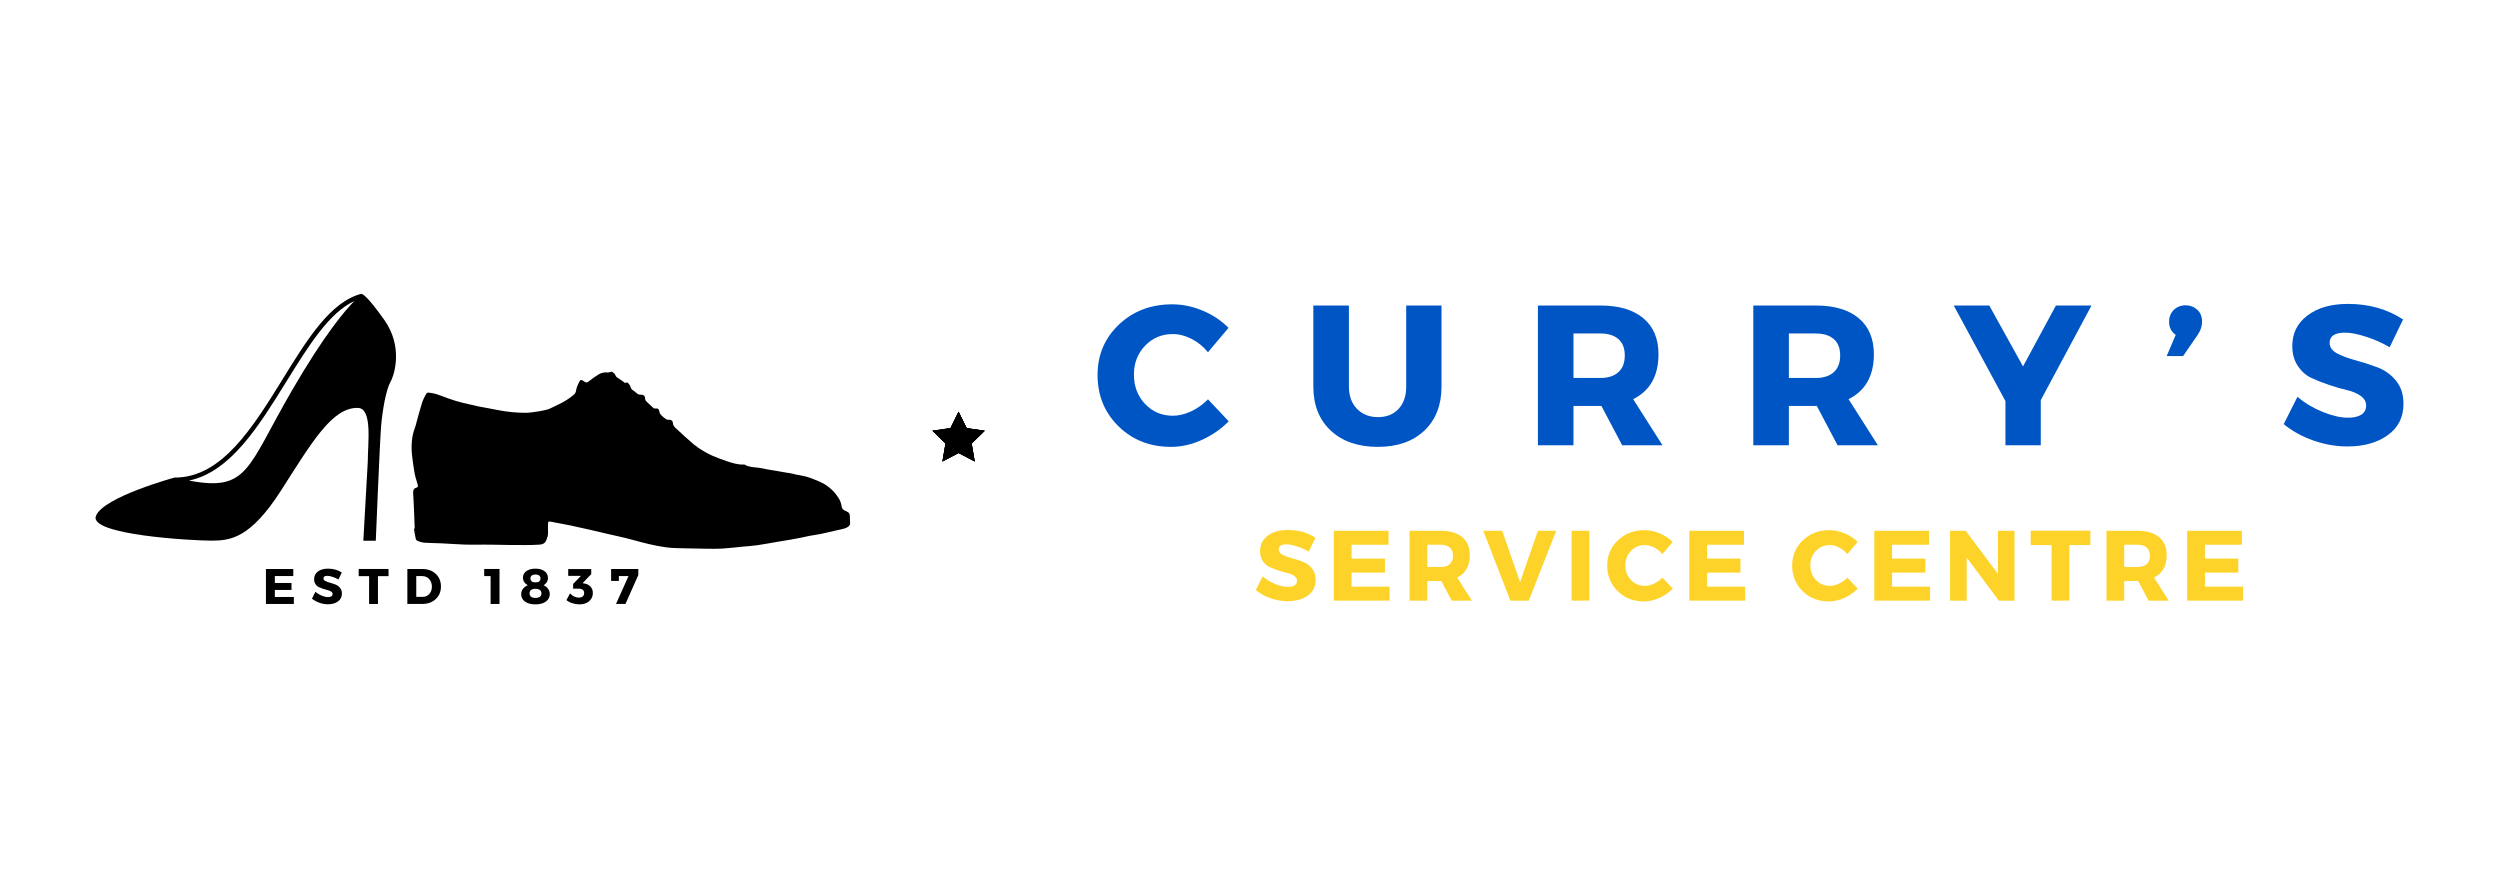 <svg xmlns="http://www.w3.org/2000/svg" xmlns:xlink="http://www.w3.org/1999/xlink" width="1000" viewBox="0 0 750 262.5" height="350" preserveAspectRatio="xMidYMid meet"><defs><g></g><clipPath id="df50698474"><path d="M 279.727 123.516 L 295.449 123.516 L 295.449 138.488 L 279.727 138.488 Z M 279.727 123.516 " clip-rule="nonzero"></path></clipPath><clipPath id="108db5577b"><path d="M 28 88.121 L 119 88.121 L 119 162.23 L 28 162.23 Z M 28 88.121 " clip-rule="nonzero"></path></clipPath><clipPath id="90d62ff033"><path d="M 123 111 L 256 111 L 256 165 L 123 165 Z M 123 111 " clip-rule="nonzero"></path></clipPath><clipPath id="5c78958566"><path d="M 125.828 106.34 L 258.562 118.047 L 253.629 173.973 L 120.898 162.266 Z M 125.828 106.34 " clip-rule="nonzero"></path></clipPath><clipPath id="5aab0ddd13"><path d="M 125.828 106.34 L 258.562 118.047 L 253.629 173.973 L 120.898 162.266 Z M 125.828 106.34 " clip-rule="nonzero"></path></clipPath><clipPath id="c08d898374"><path d="M 125.828 106.34 L 258.562 118.047 L 253.629 173.973 L 120.898 162.266 Z M 125.828 106.34 " clip-rule="nonzero"></path></clipPath></defs><g clip-path="url(#df50698474)"><path fill="#000000" d="M 287.602 123.566 L 290.023 128.473 L 295.438 129.258 L 291.516 133.082 L 292.445 138.473 L 287.602 135.926 L 282.754 138.473 L 283.68 133.082 L 279.766 129.258 L 285.18 128.473 Z M 287.602 123.566 " fill-opacity="1" fill-rule="nonzero"></path><path fill="#000000" d="M 287.562 123.52 L 289.988 128.426 L 295.402 129.211 L 291.484 133.031 L 292.406 138.426 L 287.562 135.879 L 282.723 138.426 L 283.645 133.031 L 279.727 129.211 L 285.141 128.426 Z M 287.562 123.52 " fill-opacity="1" fill-rule="nonzero"></path><path fill="#000000" d="M 287.562 123.52 L 289.988 128.426 L 295.402 129.211 L 291.484 133.031 L 292.406 138.426 L 287.562 135.879 L 282.723 138.426 L 283.645 133.031 L 279.727 129.211 L 285.141 128.426 Z M 287.562 123.52 " fill-opacity="1" fill-rule="nonzero"></path><path fill="#000000" d="M 287.562 123.52 L 289.988 128.426 L 295.402 129.211 L 291.484 133.031 L 292.406 138.426 L 287.562 135.879 L 282.723 138.426 L 283.645 133.031 L 279.727 129.211 L 285.141 128.426 Z M 287.562 123.52 " fill-opacity="1" fill-rule="nonzero"></path></g><g clip-path="url(#108db5577b)"><path fill="#000000" d="M 28.773 154.801 C 30.91 149.102 52.48 143.234 52.48 143.234 C 52.512 143.234 52.547 143.234 52.578 143.27 C 66.602 143.203 75.848 128.207 84.797 113.746 C 92.176 101.781 99.152 90.488 108.465 88.121 L 108.535 88.32 C 108.602 88.254 108.633 88.254 108.633 88.254 C 108.633 88.254 109.703 88.121 115.277 95.953 C 120.852 103.781 118.484 112.145 117.148 114.547 C 115.812 116.945 114.742 123.043 114.344 127.707 C 113.941 132.375 112.738 162.23 112.738 162.23 L 109 162.23 L 110.336 138.438 C 110.336 133.008 111.805 122.508 107.398 122.375 C 99.652 122.145 93.543 132.738 84.363 147.066 C 75.18 161.43 69.207 162.195 63.465 162.195 C 57.719 162.195 26.637 160.496 28.773 154.801 Z M 87.469 117.344 C 97.016 100.852 103.227 93.418 106.297 90.32 C 98.684 93.82 92.477 103.883 85.93 114.445 C 77.652 127.809 69.137 141.602 56.688 144.168 C 74.445 147.566 74.078 140.469 87.469 117.344 Z M 87.469 117.344 " fill-opacity="1" fill-rule="nonzero"></path></g><g clip-path="url(#90d62ff033)"><g clip-path="url(#5c78958566)"><g clip-path="url(#5aab0ddd13)"><g clip-path="url(#c08d898374)"><path fill="#000000" d="M 124.414 158.566 C 124.336 156.492 124.266 154.406 124.176 152.332 C 124.113 150.824 124.023 149.316 123.941 147.809 C 123.902 147.07 124.133 146.5 124.906 146.312 C 125.445 146.184 125.434 145.836 125.324 145.438 C 125.098 144.648 124.852 143.863 124.625 143.07 C 124.523 142.727 124.441 142.379 124.387 142.023 C 124.109 140.23 123.789 138.43 123.613 136.605 C 123.457 135.25 123.434 133.891 123.547 132.527 C 123.656 131.051 123.977 129.617 124.512 128.238 C 124.707 127.68 124.867 127.117 124.992 126.543 C 125.543 124.574 126.055 122.594 126.672 120.652 C 126.977 119.801 127.363 118.988 127.828 118.211 C 127.988 117.949 128.223 117.801 128.531 117.773 C 129.34 117.852 130.137 118.004 130.918 118.23 C 132.062 118.586 133.16 119.055 134.281 119.457 C 135.086 119.746 135.895 120.012 136.715 120.262 C 137.414 120.477 138.125 120.664 138.836 120.844 C 139.738 121.062 140.645 121.258 141.547 121.465 L 143.18 121.844 C 143.285 121.871 143.383 121.906 143.488 121.922 C 145.512 122.301 147.566 122.645 149.594 123.066 C 152.215 123.574 154.863 123.832 157.531 123.84 C 158.906 123.863 160.293 123.586 161.668 123.391 C 162.535 123.258 163.391 123.078 164.238 122.848 C 164.719 122.695 165.18 122.5 165.625 122.262 C 166.723 121.734 167.828 121.215 168.91 120.645 C 169.492 120.324 170.059 119.969 170.602 119.582 C 171.137 119.238 171.641 118.855 172.117 118.438 C 172.453 118.16 172.672 117.812 172.777 117.395 C 172.91 116.285 173.391 115.328 173.879 114.371 C 174.074 113.988 174.375 113.848 174.816 114.156 C 175.977 114.965 175.965 114.922 177.062 114.082 C 177.906 113.406 178.793 112.797 179.719 112.25 C 180.527 111.801 181.387 111.633 182.301 111.746 C 182.598 111.727 182.887 111.672 183.172 111.578 C 183.34 111.551 183.578 111.477 183.68 111.559 C 184.016 111.828 184.445 112.113 184.586 112.488 C 184.762 112.941 185.07 113.273 185.512 113.477 C 186.148 113.848 186.723 114.324 187.324 114.754 C 187.41 114.812 187.543 114.93 187.578 114.906 C 187.871 114.711 188.168 114.625 188.418 114.922 C 188.668 115.223 189.074 115.613 189.145 116.004 C 189.289 116.793 189.883 117.078 190.414 117.465 C 190.617 117.594 190.801 117.746 190.965 117.918 C 191.398 118.418 191.961 118.398 192.551 118.422 C 192.684 118.422 192.809 118.445 192.926 118.496 C 193.047 118.547 193.152 118.621 193.242 118.715 C 193.332 118.809 193.402 118.914 193.449 119.039 C 193.496 119.16 193.52 119.285 193.516 119.414 C 193.523 119.918 193.727 120.324 194.129 120.625 C 194.762 121.23 195.395 121.844 196.047 122.434 C 196.18 122.535 196.332 122.574 196.5 122.551 C 197.359 122.422 197.742 122.754 197.84 123.59 C 197.906 123.961 198.074 124.277 198.344 124.539 C 198.812 125.004 199.32 125.422 199.867 125.789 C 200.137 125.926 200.422 125.973 200.723 125.93 C 201.348 125.883 201.832 126.227 201.867 126.855 C 201.918 127.812 202.527 128.262 203.098 128.789 C 204.746 130.305 206.379 131.84 208.09 133.285 C 209.02 134.035 210 134.711 211.035 135.312 C 211.879 135.84 212.758 136.297 213.668 136.691 C 215.168 137.32 216.676 137.93 218.223 138.422 C 219.77 138.91 221.398 139.453 223.098 139.355 C 223.207 139.336 223.309 139.344 223.41 139.383 C 224.668 140.152 226.086 140.156 227.484 140.309 C 228.355 140.406 229.219 140.629 230.086 140.797 C 230.297 140.836 230.504 140.863 230.711 140.898 L 236.062 141.816 C 236.352 141.863 236.645 141.867 236.934 141.934 C 237.383 142.023 237.832 142.129 238.277 142.23 C 238.383 142.242 238.477 142.309 238.582 142.328 C 239.629 142.531 240.699 142.676 241.73 142.949 C 242.68 143.211 243.605 143.535 244.512 143.922 C 245.512 144.301 246.48 144.758 247.414 145.285 C 249.258 146.418 250.719 147.926 251.801 149.801 C 252.168 150.492 252.402 151.223 252.508 151.996 C 252.645 152.789 253.18 153.078 253.797 153.332 C 254.832 153.762 254.945 154.199 254.969 155.121 C 254.984 155.711 254.98 156.301 255.035 156.898 C 255.086 157.492 254.719 157.801 254.34 158.078 C 254.031 158.297 253.695 158.457 253.328 158.555 C 252.625 158.758 251.906 158.898 251.195 159.059 L 248.441 159.684 C 247.723 159.848 247.012 160.039 246.289 160.176 C 245.176 160.371 244.051 160.535 242.938 160.742 C 241.949 160.926 240.973 161.156 239.988 161.367 C 239.008 161.574 238.004 161.75 237 161.922 C 235.625 162.16 234.246 162.375 232.867 162.605 C 230.953 162.93 229.043 163.301 227.117 163.574 C 225.629 163.781 224.129 163.875 222.637 164.016 C 220.664 164.207 218.695 164.449 216.707 164.574 C 215.191 164.668 213.668 164.633 212.145 164.621 C 210.203 164.605 208.258 164.574 206.316 164.512 C 204.117 164.441 201.906 164.492 199.73 164.188 C 196.332 163.719 193.008 162.848 189.699 161.934 C 187.273 161.262 184.801 160.762 182.352 160.188 C 180.5 159.75 178.652 159.312 176.801 158.891 C 174.949 158.469 173.023 158.023 171.125 157.633 C 169.105 157.219 167.078 156.855 165.051 156.469 C 164.625 156.387 164.414 156.516 164.418 157 C 164.426 157.887 164.348 158.75 164.41 159.621 C 164.484 160.656 164.133 161.555 163.691 162.43 C 163.355 163.094 162.633 163.32 161.977 163.379 C 160.547 163.496 159.109 163.504 157.68 163.516 C 156.008 163.531 154.332 163.516 152.66 163.492 C 150.863 163.469 149.066 163.426 147.27 163.398 C 146.465 163.387 145.664 163.387 144.859 163.387 C 143.094 163.387 141.344 163.449 139.59 163.383 C 137.184 163.301 134.781 163.109 132.375 162.996 C 130.656 162.914 128.93 162.93 127.215 162.809 C 126.516 162.723 125.844 162.531 125.207 162.238 C 124.938 162.082 124.77 161.852 124.707 161.551 C 124.5 160.582 124.348 159.602 124.176 158.625 Z M 124.414 158.566 " fill-opacity="1" fill-rule="nonzero"></path></g></g></g></g><g fill="#0055c4" fill-opacity="1"><g transform="translate(327.832, 133.577)"><g><path d="M 23.844 -42.281 C 26.957 -42.281 30.02 -41.641 33.031 -40.359 C 36.039 -39.086 38.602 -37.375 40.719 -35.219 L 34.562 -27.906 C 33.195 -29.582 31.566 -30.91 29.672 -31.891 C 27.773 -32.867 25.891 -33.359 24.016 -33.359 C 20.703 -33.359 17.926 -32.191 15.688 -29.859 C 13.457 -27.523 12.344 -24.641 12.344 -21.203 C 12.344 -17.691 13.457 -14.754 15.688 -12.391 C 17.926 -10.035 20.703 -8.859 24.016 -8.859 C 25.773 -8.859 27.602 -9.297 29.5 -10.172 C 31.395 -11.055 33.082 -12.258 34.562 -13.781 L 40.781 -7.188 C 38.508 -4.875 35.828 -3.016 32.734 -1.609 C 29.641 -0.211 26.555 0.484 23.484 0.484 C 17.172 0.484 11.914 -1.57 7.719 -5.688 C 3.531 -9.801 1.438 -14.93 1.438 -21.078 C 1.438 -27.109 3.57 -32.148 7.844 -36.203 C 12.113 -40.254 17.445 -42.281 23.844 -42.281 Z M 23.844 -42.281 "></path></g></g></g><g fill="#0055c4" fill-opacity="1"><g transform="translate(390.532, 133.577)"><g><path d="M 41.922 -41.922 L 41.922 -17.609 C 41.922 -12.055 40.203 -7.648 36.766 -4.391 C 33.336 -1.141 28.688 0.484 22.812 0.484 C 16.906 0.484 12.203 -1.141 8.703 -4.391 C 5.211 -7.648 3.469 -12.055 3.469 -17.609 L 3.469 -41.922 L 14.141 -41.922 L 14.141 -17.609 C 14.141 -14.816 14.945 -12.586 16.562 -10.922 C 18.176 -9.266 20.281 -8.438 22.875 -8.438 C 25.438 -8.438 27.484 -9.254 29.016 -10.891 C 30.555 -12.535 31.328 -14.773 31.328 -17.609 L 31.328 -41.922 Z M 41.922 -41.922 "></path></g></g></g><g fill="#0055c4" fill-opacity="1"><g transform="translate(457.185, 133.577)"><g><path d="M 29.469 0 L 23.234 -11.797 L 14.859 -11.797 L 14.859 0 L 4.188 0 L 4.188 -41.922 L 22.938 -41.922 C 28.488 -41.922 32.781 -40.648 35.812 -38.109 C 38.844 -35.578 40.359 -31.977 40.359 -27.312 C 40.359 -20.844 37.828 -16.348 32.766 -13.828 L 41.562 0 Z M 14.859 -20.188 L 22.938 -20.188 C 25.25 -20.188 27.047 -20.766 28.328 -21.922 C 29.609 -23.078 30.25 -24.754 30.25 -26.953 C 30.25 -29.109 29.609 -30.742 28.328 -31.859 C 27.047 -32.973 25.25 -33.531 22.938 -33.531 L 14.859 -33.531 Z M 14.859 -20.188 "></path></g></g></g><g fill="#0055c4" fill-opacity="1"><g transform="translate(521.802, 133.577)"><g><path d="M 29.469 0 L 23.234 -11.797 L 14.859 -11.797 L 14.859 0 L 4.188 0 L 4.188 -41.922 L 22.938 -41.922 C 28.488 -41.922 32.781 -40.648 35.812 -38.109 C 38.844 -35.578 40.359 -31.977 40.359 -27.312 C 40.359 -20.844 37.828 -16.348 32.766 -13.828 L 41.562 0 Z M 14.859 -20.188 L 22.938 -20.188 C 25.25 -20.188 27.047 -20.766 28.328 -21.922 C 29.609 -23.078 30.25 -24.754 30.25 -26.953 C 30.25 -29.109 29.609 -30.742 28.328 -31.859 C 27.047 -32.973 25.25 -33.531 22.938 -33.531 L 14.859 -33.531 Z M 14.859 -20.188 "></path></g></g></g><g fill="#0055c4" fill-opacity="1"><g transform="translate(586.419, 133.577)"><g><path d="M 25.812 -13.531 L 25.812 0 L 15.219 0 L 15.219 -13.234 L -0.297 -41.922 L 10.359 -41.922 L 20.484 -23.656 L 30.359 -41.922 L 41.031 -41.922 Z M 25.812 -13.531 "></path></g></g></g><g fill="#0055c4" fill-opacity="1"><g transform="translate(648.401, 133.577)"><g><path d="M 7.312 -41.984 C 8.664 -41.984 9.82 -41.539 10.781 -40.656 C 11.738 -39.781 12.219 -38.586 12.219 -37.078 C 12.219 -35.711 11.781 -34.395 10.906 -33.125 L 6.531 -26.766 L 1.609 -26.766 L 4.312 -33.125 C 2.988 -34.039 2.328 -35.336 2.328 -37.016 C 2.328 -38.492 2.797 -39.691 3.734 -40.609 C 4.68 -41.523 5.875 -41.984 7.312 -41.984 Z M 7.312 -41.984 "></path></g></g></g><g fill="#0055c4" fill-opacity="1"><g transform="translate(684.093, 133.577)"><g><path d="M 20.297 -42.406 C 26.566 -42.406 32.078 -40.848 36.828 -37.734 L 32.812 -29.406 C 30.625 -30.688 28.27 -31.734 25.75 -32.547 C 23.238 -33.367 21.125 -33.781 19.406 -33.781 C 16.332 -33.781 14.797 -32.758 14.797 -30.719 C 14.797 -29.406 15.551 -28.348 17.062 -27.547 C 18.582 -26.754 20.43 -26.066 22.609 -25.484 C 24.785 -24.898 26.961 -24.195 29.141 -23.375 C 31.316 -22.562 33.16 -21.238 34.672 -19.406 C 36.191 -17.57 36.953 -15.254 36.953 -12.453 C 36.953 -8.422 35.375 -5.273 32.219 -3.016 C 29.062 -0.766 25.051 0.359 20.188 0.359 C 16.707 0.359 13.27 -0.238 9.875 -1.438 C 6.488 -2.633 3.535 -4.27 1.016 -6.344 L 5.156 -14.547 C 7.27 -12.711 9.766 -11.207 12.641 -10.031 C 15.516 -8.852 18.066 -8.266 20.297 -8.266 C 22.016 -8.266 23.352 -8.57 24.312 -9.188 C 25.27 -9.812 25.75 -10.723 25.75 -11.922 C 25.75 -13.078 25.195 -14.039 24.094 -14.812 C 23 -15.594 21.633 -16.172 20 -16.547 C 18.363 -16.93 16.586 -17.441 14.672 -18.078 C 12.754 -18.723 10.977 -19.426 9.344 -20.188 C 7.707 -20.945 6.336 -22.156 5.234 -23.812 C 4.141 -25.469 3.594 -27.453 3.594 -29.766 C 3.594 -33.598 5.117 -36.66 8.172 -38.953 C 11.223 -41.254 15.266 -42.406 20.297 -42.406 Z M 20.297 -42.406 "></path></g></g></g><g fill="#fdd32a" fill-opacity="1"><g transform="translate(376.226, 180.191)"><g><path d="M 10.156 -21.203 C 13.281 -21.203 16.031 -20.422 18.406 -18.859 L 16.406 -14.703 C 15.312 -15.336 14.133 -15.859 12.875 -16.266 C 11.613 -16.68 10.555 -16.891 9.703 -16.891 C 8.16 -16.891 7.391 -16.379 7.391 -15.359 C 7.391 -14.703 7.77 -14.172 8.531 -13.766 C 9.289 -13.367 10.211 -13.023 11.297 -12.734 C 12.391 -12.441 13.477 -12.094 14.562 -11.688 C 15.656 -11.281 16.578 -10.617 17.328 -9.703 C 18.086 -8.785 18.469 -7.629 18.469 -6.234 C 18.469 -4.211 17.676 -2.641 16.094 -1.516 C 14.52 -0.391 12.52 0.172 10.094 0.172 C 8.352 0.172 6.633 -0.125 4.938 -0.719 C 3.238 -1.312 1.766 -2.129 0.516 -3.172 L 2.578 -7.281 C 3.629 -6.352 4.875 -5.594 6.312 -5 C 7.75 -4.414 9.031 -4.125 10.156 -4.125 C 11.008 -4.125 11.676 -4.281 12.156 -4.594 C 12.633 -4.906 12.875 -5.359 12.875 -5.953 C 12.875 -6.535 12.598 -7.02 12.047 -7.406 C 11.504 -7.801 10.82 -8.094 10 -8.281 C 9.176 -8.469 8.285 -8.719 7.328 -9.031 C 6.367 -9.352 5.477 -9.703 4.656 -10.078 C 3.844 -10.461 3.16 -11.066 2.609 -11.891 C 2.066 -12.723 1.797 -13.719 1.797 -14.875 C 1.797 -16.789 2.555 -18.32 4.078 -19.469 C 5.609 -20.625 7.633 -21.203 10.156 -21.203 Z M 10.156 -21.203 "></path></g></g></g><g fill="#fdd32a" fill-opacity="1"><g transform="translate(398.054, 180.191)"><g><path d="M 18.5 -16.766 L 7.422 -16.766 L 7.422 -12.609 L 17.422 -12.609 L 17.422 -8.406 L 7.422 -8.406 L 7.422 -4.188 L 18.828 -4.188 L 18.828 0 L 2.094 0 L 2.094 -20.953 L 18.5 -20.953 Z M 18.5 -16.766 "></path></g></g></g><g fill="#fdd32a" fill-opacity="1"><g transform="translate(420.781, 180.191)"><g><path d="M 14.734 0 L 11.609 -5.891 L 7.422 -5.891 L 7.422 0 L 2.094 0 L 2.094 -20.953 L 11.469 -20.953 C 14.238 -20.953 16.379 -20.316 17.891 -19.047 C 19.41 -17.785 20.172 -15.988 20.172 -13.656 C 20.172 -10.414 18.906 -8.172 16.375 -6.922 L 20.781 0 Z M 7.422 -10.094 L 11.469 -10.094 C 12.625 -10.094 13.52 -10.379 14.156 -10.953 C 14.801 -11.535 15.125 -12.375 15.125 -13.469 C 15.125 -14.551 14.801 -15.367 14.156 -15.922 C 13.52 -16.484 12.625 -16.766 11.469 -16.766 L 7.422 -16.766 Z M 7.422 -10.094 "></path></g></g></g><g fill="#fdd32a" fill-opacity="1"><g transform="translate(445.005, 180.191)"><g><path d="M 13.625 0 L 8.109 0 L -0.031 -20.953 L 5.656 -20.953 L 11.016 -5.531 L 16.375 -20.953 L 21.859 -20.953 Z M 13.625 0 "></path></g></g></g><g fill="#fdd32a" fill-opacity="1"><g transform="translate(469.379, 180.191)"><g><path d="M 7.422 0 L 2.094 0 L 2.094 -20.953 L 7.422 -20.953 Z M 7.422 0 "></path></g></g></g><g fill="#fdd32a" fill-opacity="1"><g transform="translate(481.446, 180.191)"><g><path d="M 11.922 -21.141 C 13.473 -21.141 15 -20.816 16.5 -20.172 C 18.008 -19.535 19.297 -18.68 20.359 -17.609 L 17.281 -13.953 C 16.594 -14.785 15.773 -15.445 14.828 -15.938 C 13.879 -16.426 12.938 -16.672 12 -16.672 C 10.344 -16.672 8.957 -16.086 7.844 -14.922 C 6.727 -13.754 6.172 -12.312 6.172 -10.594 C 6.172 -8.844 6.727 -7.379 7.844 -6.203 C 8.957 -5.023 10.344 -4.438 12 -4.438 C 12.883 -4.438 13.801 -4.656 14.75 -5.094 C 15.695 -5.531 16.539 -6.129 17.281 -6.891 L 20.391 -3.594 C 19.254 -2.438 17.91 -1.508 16.359 -0.812 C 14.816 -0.113 13.273 0.234 11.734 0.234 C 8.578 0.234 5.953 -0.789 3.859 -2.844 C 1.766 -4.895 0.719 -7.457 0.719 -10.531 C 0.719 -13.551 1.785 -16.07 3.922 -18.094 C 6.055 -20.125 8.723 -21.141 11.922 -21.141 Z M 11.922 -21.141 "></path></g></g></g><g fill="#fdd32a" fill-opacity="1"><g transform="translate(504.711, 180.191)"><g><path d="M 18.5 -16.766 L 7.422 -16.766 L 7.422 -12.609 L 17.422 -12.609 L 17.422 -8.406 L 7.422 -8.406 L 7.422 -4.188 L 18.828 -4.188 L 18.828 0 L 2.094 0 L 2.094 -20.953 L 18.5 -20.953 Z M 18.5 -16.766 "></path></g></g></g><g fill="#fdd32a" fill-opacity="1"><g transform="translate(527.438, 180.191)"><g></g></g></g><g fill="#fdd32a" fill-opacity="1"><g transform="translate(536.93, 180.191)"><g><path d="M 11.922 -21.141 C 13.473 -21.141 15 -20.816 16.5 -20.172 C 18.008 -19.535 19.297 -18.68 20.359 -17.609 L 17.281 -13.953 C 16.594 -14.785 15.773 -15.445 14.828 -15.938 C 13.879 -16.426 12.938 -16.672 12 -16.672 C 10.344 -16.672 8.957 -16.086 7.844 -14.922 C 6.727 -13.754 6.172 -12.312 6.172 -10.594 C 6.172 -8.844 6.727 -7.379 7.844 -6.203 C 8.957 -5.023 10.344 -4.438 12 -4.438 C 12.883 -4.438 13.801 -4.656 14.75 -5.094 C 15.695 -5.531 16.539 -6.129 17.281 -6.891 L 20.391 -3.594 C 19.254 -2.438 17.91 -1.508 16.359 -0.812 C 14.816 -0.113 13.273 0.234 11.734 0.234 C 8.578 0.234 5.953 -0.789 3.859 -2.844 C 1.766 -4.895 0.719 -7.457 0.719 -10.531 C 0.719 -13.551 1.785 -16.07 3.922 -18.094 C 6.055 -20.125 8.723 -21.141 11.922 -21.141 Z M 11.922 -21.141 "></path></g></g></g><g fill="#fdd32a" fill-opacity="1"><g transform="translate(560.195, 180.191)"><g><path d="M 18.5 -16.766 L 7.422 -16.766 L 7.422 -12.609 L 17.422 -12.609 L 17.422 -8.406 L 7.422 -8.406 L 7.422 -4.188 L 18.828 -4.188 L 18.828 0 L 2.094 0 L 2.094 -20.953 L 18.5 -20.953 Z M 18.5 -16.766 "></path></g></g></g><g fill="#fdd32a" fill-opacity="1"><g transform="translate(582.922, 180.191)"><g><path d="M 21.438 0 L 16.734 0 L 7.094 -12.906 L 7.094 0 L 2.094 0 L 2.094 -20.953 L 6.797 -20.953 L 16.469 -8.016 L 16.469 -20.953 L 21.438 -20.953 Z M 21.438 0 "></path></g></g></g><g fill="#fdd32a" fill-opacity="1"><g transform="translate(609.002, 180.191)"><g><path d="M 18.109 -16.672 L 11.797 -16.672 L 11.797 0 L 6.469 0 L 6.469 -16.672 L 0.203 -16.672 L 0.203 -20.984 L 18.109 -20.984 Z M 18.109 -16.672 "></path></g></g></g><g fill="#fdd32a" fill-opacity="1"><g transform="translate(629.843, 180.191)"><g><path d="M 14.734 0 L 11.609 -5.891 L 7.422 -5.891 L 7.422 0 L 2.094 0 L 2.094 -20.953 L 11.469 -20.953 C 14.238 -20.953 16.379 -20.316 17.891 -19.047 C 19.41 -17.785 20.172 -15.988 20.172 -13.656 C 20.172 -10.414 18.906 -8.172 16.375 -6.922 L 20.781 0 Z M 7.422 -10.094 L 11.469 -10.094 C 12.625 -10.094 13.52 -10.379 14.156 -10.953 C 14.801 -11.535 15.125 -12.375 15.125 -13.469 C 15.125 -14.551 14.801 -15.367 14.156 -15.922 C 13.52 -16.484 12.625 -16.766 11.469 -16.766 L 7.422 -16.766 Z M 7.422 -10.094 "></path></g></g></g><g fill="#fdd32a" fill-opacity="1"><g transform="translate(654.067, 180.191)"><g><path d="M 18.5 -16.766 L 7.422 -16.766 L 7.422 -12.609 L 17.422 -12.609 L 17.422 -8.406 L 7.422 -8.406 L 7.422 -4.188 L 18.828 -4.188 L 18.828 0 L 2.094 0 L 2.094 -20.953 L 18.5 -20.953 Z M 18.5 -16.766 "></path></g></g></g><g fill="#000000" fill-opacity="1"><g transform="translate(78.733, 181.188)"><g><path d="M 9.25 -8.375 L 3.719 -8.375 L 3.719 -6.297 L 8.719 -6.297 L 8.719 -4.203 L 3.719 -4.203 L 3.719 -2.094 L 9.422 -2.094 L 9.422 0 L 1.047 0 L 1.047 -10.484 L 9.25 -10.484 Z M 9.25 -8.375 "></path></g></g></g><g fill="#000000" fill-opacity="1"><g transform="translate(93.339, 181.188)"><g><path d="M 5.078 -10.594 C 6.641 -10.594 8.016 -10.207 9.203 -9.438 L 8.203 -7.344 C 7.648 -7.664 7.062 -7.926 6.438 -8.125 C 5.812 -8.332 5.281 -8.438 4.844 -8.438 C 4.082 -8.438 3.703 -8.18 3.703 -7.672 C 3.703 -7.348 3.891 -7.086 4.266 -6.891 C 4.641 -6.691 5.098 -6.52 5.641 -6.375 C 6.191 -6.227 6.738 -6.051 7.281 -5.844 C 7.82 -5.633 8.281 -5.301 8.656 -4.844 C 9.039 -4.383 9.234 -3.805 9.234 -3.109 C 9.234 -2.109 8.836 -1.32 8.047 -0.75 C 7.266 -0.188 6.266 0.094 5.047 0.094 C 4.172 0.094 3.312 -0.055 2.469 -0.359 C 1.625 -0.66 0.883 -1.07 0.25 -1.594 L 1.281 -3.641 C 1.812 -3.18 2.438 -2.801 3.156 -2.5 C 3.875 -2.207 4.516 -2.062 5.078 -2.062 C 5.504 -2.062 5.836 -2.141 6.078 -2.297 C 6.316 -2.453 6.438 -2.68 6.438 -2.984 C 6.438 -3.266 6.297 -3.504 6.016 -3.703 C 5.742 -3.898 5.406 -4.047 5 -4.141 C 4.594 -4.234 4.148 -4.359 3.672 -4.516 C 3.191 -4.68 2.742 -4.859 2.328 -5.047 C 1.922 -5.234 1.578 -5.535 1.297 -5.953 C 1.023 -6.367 0.891 -6.863 0.891 -7.438 C 0.891 -8.395 1.27 -9.16 2.031 -9.734 C 2.801 -10.305 3.816 -10.594 5.078 -10.594 Z M 5.078 -10.594 "></path></g></g></g><g fill="#000000" fill-opacity="1"><g transform="translate(107.497, 181.188)"><g><path d="M 9.062 -8.344 L 5.891 -8.344 L 5.891 0 L 3.234 0 L 3.234 -8.344 L 0.109 -8.344 L 0.109 -10.5 L 9.062 -10.5 Z M 9.062 -8.344 "></path></g></g></g><g fill="#000000" fill-opacity="1"><g transform="translate(121.16, 181.188)"><g><path d="M 1.047 -10.484 L 5.547 -10.484 C 7.191 -10.484 8.531 -10 9.562 -9.031 C 10.602 -8.062 11.125 -6.797 11.125 -5.234 C 11.125 -3.691 10.598 -2.43 9.547 -1.453 C 8.504 -0.484 7.141 0 5.453 0 L 1.047 0 Z M 3.719 -8.359 L 3.719 -2.125 L 5.609 -2.125 C 6.43 -2.125 7.102 -2.41 7.625 -2.984 C 8.145 -3.555 8.406 -4.301 8.406 -5.219 C 8.406 -6.133 8.129 -6.883 7.578 -7.469 C 7.035 -8.062 6.344 -8.359 5.5 -8.359 Z M 3.719 -8.359 "></path></g></g></g><g fill="#000000" fill-opacity="1"><g transform="translate(137.158, 181.188)"><g></g></g></g><g fill="#000000" fill-opacity="1"><g transform="translate(145.151, 181.188)"><g><path d="M 4.703 0 L 2.031 0 L 2.031 -8.359 L 0.109 -8.359 L 0.109 -10.5 L 4.703 -10.5 Z M 4.703 0 "></path></g></g></g><g fill="#000000" fill-opacity="1"><g transform="translate(155.837, 181.188)"><g><path d="M 4.797 -10.594 C 5.941 -10.594 6.852 -10.336 7.531 -9.828 C 8.207 -9.328 8.547 -8.645 8.547 -7.781 C 8.547 -7.32 8.426 -6.898 8.188 -6.516 C 7.957 -6.141 7.641 -5.836 7.234 -5.609 C 7.805 -5.367 8.258 -5.008 8.594 -4.531 C 8.926 -4.062 9.094 -3.539 9.094 -2.969 C 9.094 -2.031 8.703 -1.281 7.922 -0.719 C 7.148 -0.156 6.109 0.125 4.797 0.125 C 3.492 0.125 2.453 -0.148 1.672 -0.703 C 0.898 -1.254 0.516 -1.992 0.516 -2.922 C 0.516 -3.516 0.691 -4.051 1.047 -4.531 C 1.41 -5.008 1.895 -5.367 2.5 -5.609 C 2.051 -5.859 1.695 -6.18 1.438 -6.578 C 1.176 -6.984 1.047 -7.41 1.047 -7.859 C 1.047 -8.691 1.383 -9.352 2.062 -9.844 C 2.738 -10.344 3.648 -10.594 4.797 -10.594 Z M 5.922 -8.531 C 5.66 -8.738 5.285 -8.844 4.797 -8.844 C 4.316 -8.844 3.945 -8.738 3.688 -8.531 C 3.426 -8.32 3.297 -8.023 3.297 -7.641 C 3.297 -7.254 3.426 -6.961 3.688 -6.766 C 3.945 -6.566 4.316 -6.469 4.797 -6.469 C 5.285 -6.469 5.66 -6.566 5.922 -6.766 C 6.18 -6.961 6.312 -7.254 6.312 -7.641 C 6.312 -8.023 6.18 -8.32 5.922 -8.531 Z M 6.125 -4.188 C 5.82 -4.426 5.379 -4.547 4.797 -4.547 C 4.223 -4.547 3.785 -4.426 3.484 -4.188 C 3.18 -3.957 3.031 -3.625 3.031 -3.188 C 3.031 -2.75 3.18 -2.41 3.484 -2.172 C 3.785 -1.93 4.223 -1.812 4.797 -1.812 C 5.379 -1.812 5.82 -1.926 6.125 -2.156 C 6.438 -2.395 6.594 -2.738 6.594 -3.188 C 6.594 -3.625 6.438 -3.957 6.125 -4.188 Z M 6.125 -4.188 "></path></g></g></g><g fill="#000000" fill-opacity="1"><g transform="translate(169.965, 181.188)"><g><path d="M 4.797 -6.234 L 5.281 -6.156 C 6.07 -6.031 6.703 -5.719 7.172 -5.219 C 7.648 -4.719 7.891 -4.078 7.891 -3.297 C 7.891 -2.285 7.52 -1.461 6.781 -0.828 C 6.051 -0.191 5.082 0.125 3.875 0.125 C 3.164 0.125 2.457 0.008 1.75 -0.219 C 1.039 -0.445 0.445 -0.758 -0.031 -1.156 L 1.047 -3.172 C 1.836 -2.328 2.711 -1.906 3.672 -1.906 C 4.191 -1.906 4.586 -2.023 4.859 -2.266 C 5.141 -2.504 5.281 -2.836 5.281 -3.266 C 5.281 -4.141 4.738 -4.578 3.656 -4.578 L 1.969 -4.578 L 1.969 -6 L 4.312 -8.422 L 0.5 -8.422 L 0.5 -10.469 L 7.406 -10.469 L 7.406 -8.953 Z M 4.797 -6.234 "></path></g></g></g><g fill="#000000" fill-opacity="1"><g transform="translate(182.835, 181.188)"><g><path d="M 8.656 -8.672 L 4.797 0 L 1.969 0 L 5.719 -8.375 L 2.828 -8.375 L 2.828 -6.906 L 0.5 -6.906 L 0.5 -10.484 L 8.656 -10.484 Z M 8.656 -8.672 "></path></g></g></g></svg>